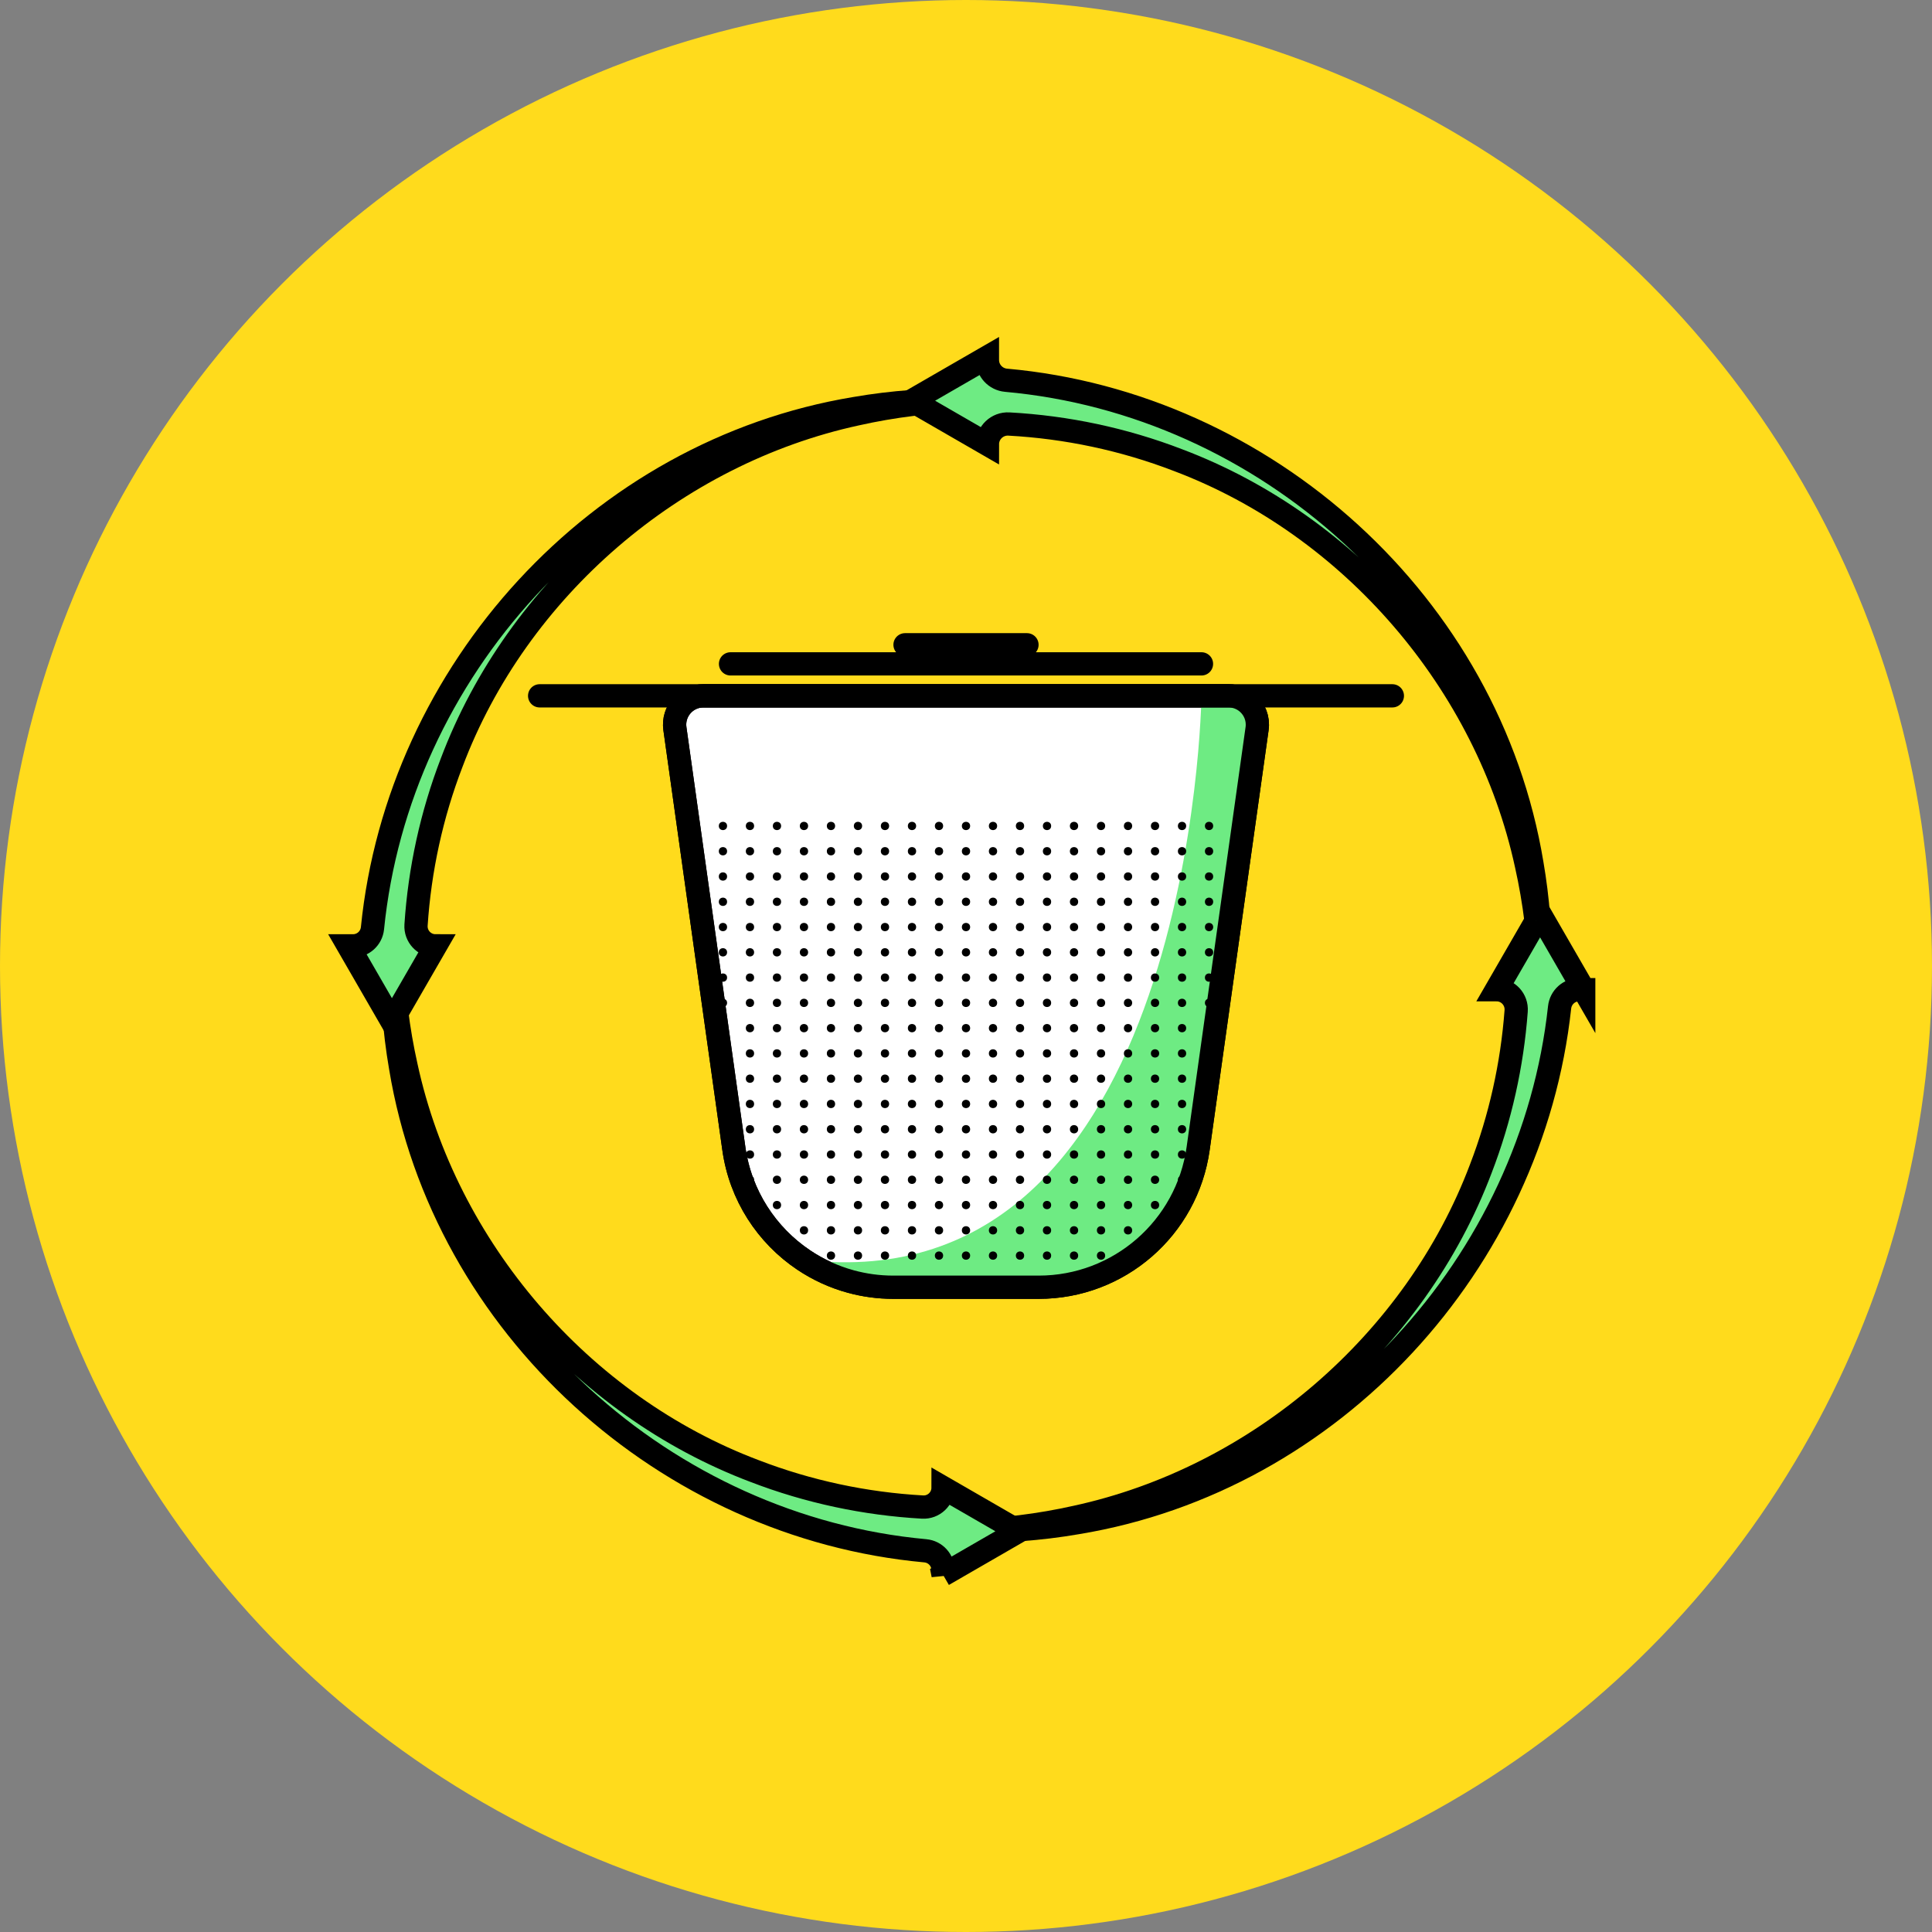 <svg viewBox="0 0 126 126" height="126" width="126" xmlns="http://www.w3.org/2000/svg" id="Layer_1"><rect x="0" y="0" width="126" height="126" fill="#808080" stroke="none"/><defs><style>.cls-1,.cls-2{fill:none;}.cls-1,.cls-2,.cls-3,.cls-4{stroke:#000;stroke-miterlimit:10;stroke-width:1.517px;}.cls-5{fill:#000;}.cls-5,.cls-6,.cls-7{stroke-width:0px;}.cls-6,.cls-4{fill:#6eeb83;}.cls-2{stroke-linecap:round;}.cls-3{fill:#fff;}.cls-7{fill:#ffdb1c;}</style></defs><circle r="63" cy="63" cx="63" class="cls-7"></circle><path d="M81.984,47.521l-3.845,27.388c-.728,5.185-5.164,9.041-10.399,9.041h-9.481c-.958,0-1.89-.13-2.776-.372-1.103-.302-2.138-.78-3.069-1.405-2.409-1.615-4.125-4.209-4.554-7.264l-3.845-27.388c-.158-1.131.719-2.141,1.861-2.141h34.246c.48,0,.913.179,1.243.469.454.401.71,1.016.619,1.671Z" class="cls-3"></path><path d="M81.984,47.521l-3.845,27.388c-.728,5.185-5.164,9.041-10.399,9.041h-9.481c-2.151,0-4.166-.651-5.845-1.777l.019-.015c25.402,3.03,25.924-36.777,25.924-36.777h1.766c1.142,0,2.02,1.01,1.861,2.141Z" class="cls-6"></path><circle r=".27" cy="53.867" cx="47.149" class="cls-5"></circle><circle r=".27" cy="55.515" cx="47.149" class="cls-5"></circle><circle r=".27" cy="57.163" cx="47.149" class="cls-5"></circle><circle r=".27" cy="58.812" cx="47.149" class="cls-5"></circle><circle r=".27" cy="60.46" cx="47.149" class="cls-5"></circle><circle r=".27" cy="62.108" cx="47.149" class="cls-5"></circle><circle r=".27" cy="63.756" cx="47.149" class="cls-5"></circle><circle r=".27" cy="65.405" cx="47.149" class="cls-5"></circle><circle r=".27" cy="67.053" cx="47.149" class="cls-5"></circle><circle r=".27" cy="68.701" cx="47.149" class="cls-5"></circle><circle r=".27" cy="70.349" cx="47.149" class="cls-5"></circle><circle r=".27" cy="71.997" cx="47.149" class="cls-5"></circle><circle r=".27" cy="53.867" cx="48.911" class="cls-5"></circle><circle r=".27" cy="55.515" cx="48.911" class="cls-5"></circle><circle r=".27" cy="57.163" cx="48.911" class="cls-5"></circle><circle r=".27" cy="58.812" cx="48.911" class="cls-5"></circle><circle r=".27" cy="60.46" cx="48.911" class="cls-5"></circle><circle r=".27" cy="62.108" cx="48.911" class="cls-5"></circle><circle r=".27" cy="63.756" cx="48.911" class="cls-5"></circle><circle r=".27" cy="65.405" cx="48.911" class="cls-5"></circle><circle r=".27" cy="67.053" cx="48.911" class="cls-5"></circle><circle r=".27" cy="68.701" cx="48.911" class="cls-5"></circle><circle r=".27" cy="70.349" cx="48.911" class="cls-5"></circle><circle r=".27" cy="71.997" cx="48.911" class="cls-5"></circle><circle r=".27" cy="73.646" cx="48.911" class="cls-5"></circle><circle r=".27" cy="75.294" cx="48.911" class="cls-5"></circle><circle r=".27" cy="76.942" cx="48.911" class="cls-5"></circle><circle r=".27" cy="78.59" cx="48.911" class="cls-5"></circle><circle r=".27" cy="53.867" cx="50.672" class="cls-5"></circle><circle r=".27" cy="55.515" cx="50.672" class="cls-5"></circle><circle r=".27" cy="57.163" cx="50.672" class="cls-5"></circle><circle r=".27" cy="58.812" cx="50.672" class="cls-5"></circle><circle r=".27" cy="60.46" cx="50.672" class="cls-5"></circle><circle r=".27" cy="62.108" cx="50.672" class="cls-5"></circle><circle r=".27" cy="63.756" cx="50.672" class="cls-5"></circle><circle r=".27" cy="65.405" cx="50.672" class="cls-5"></circle><circle r=".27" cy="67.053" cx="50.672" class="cls-5"></circle><circle r=".27" cy="68.701" cx="50.672" class="cls-5"></circle><circle r=".27" cy="70.349" cx="50.672" class="cls-5"></circle><circle r=".27" cy="71.997" cx="50.672" class="cls-5"></circle><circle r=".27" cy="73.646" cx="50.672" class="cls-5"></circle><circle r=".27" cy="75.294" cx="50.672" class="cls-5"></circle><circle r=".27" cy="76.942" cx="50.672" class="cls-5"></circle><circle r=".27" cy="78.59" cx="50.672" class="cls-5"></circle><circle r=".27" cy="80.239" cx="50.672" class="cls-5"></circle><circle r=".27" cy="53.867" cx="52.433" class="cls-5"></circle><circle r=".27" cy="55.515" cx="52.433" class="cls-5"></circle><circle r=".27" cy="57.163" cx="52.433" class="cls-5"></circle><circle r=".27" cy="58.812" cx="52.433" class="cls-5"></circle><circle r=".27" cy="60.46" cx="52.433" class="cls-5"></circle><circle r=".27" cy="62.108" cx="52.433" class="cls-5"></circle><circle r=".27" cy="63.756" cx="52.433" class="cls-5"></circle><circle r=".27" cy="65.405" cx="52.433" class="cls-5"></circle><circle r=".27" cy="67.053" cx="52.433" class="cls-5"></circle><circle r=".27" cy="68.701" cx="52.433" class="cls-5"></circle><circle r=".27" cy="70.349" cx="52.433" class="cls-5"></circle><circle r=".27" cy="71.997" cx="52.433" class="cls-5"></circle><circle r=".27" cy="73.646" cx="52.433" class="cls-5"></circle><circle r=".27" cy="75.294" cx="52.433" class="cls-5"></circle><circle r=".27" cy="76.942" cx="52.433" class="cls-5"></circle><circle r=".27" cy="78.59" cx="52.433" class="cls-5"></circle><circle r=".27" cy="80.239" cx="52.433" class="cls-5"></circle><circle r=".27" cy="81.887" cx="52.433" class="cls-5"></circle><circle r=".27" cy="53.867" cx="54.194" class="cls-5"></circle><circle r=".27" cy="55.515" cx="54.194" class="cls-5"></circle><circle r=".27" cy="57.163" cx="54.194" class="cls-5"></circle><circle r=".27" cy="58.812" cx="54.194" class="cls-5"></circle><circle r=".27" cy="60.46" cx="54.194" class="cls-5"></circle><circle r=".27" cy="62.108" cx="54.194" class="cls-5"></circle><circle r=".27" cy="63.756" cx="54.194" class="cls-5"></circle><circle r=".27" cy="65.405" cx="54.194" class="cls-5"></circle><circle r=".27" cy="67.053" cx="54.194" class="cls-5"></circle><circle r=".27" cy="68.701" cx="54.194" class="cls-5"></circle><circle r=".27" cy="70.349" cx="54.194" class="cls-5"></circle><circle r=".27" cy="71.997" cx="54.194" class="cls-5"></circle><circle r=".27" cy="73.646" cx="54.194" class="cls-5"></circle><circle r=".27" cy="75.294" cx="54.194" class="cls-5"></circle><circle r=".27" cy="76.942" cx="54.194" class="cls-5"></circle><circle r=".27" cy="78.59" cx="54.194" class="cls-5"></circle><circle r=".27" cy="80.239" cx="54.194" class="cls-5"></circle><circle r=".27" cy="81.887" cx="54.194" class="cls-5"></circle><circle r=".27" cy="53.867" cx="55.955" class="cls-5"></circle><circle r=".27" cy="55.515" cx="55.955" class="cls-5"></circle><circle r=".27" cy="57.163" cx="55.955" class="cls-5"></circle><circle r=".27" cy="58.812" cx="55.955" class="cls-5"></circle><circle r=".27" cy="60.46" cx="55.955" class="cls-5"></circle><circle r=".27" cy="62.108" cx="55.955" class="cls-5"></circle><circle r=".27" cy="63.756" cx="55.955" class="cls-5"></circle><circle r=".27" cy="65.405" cx="55.955" class="cls-5"></circle><circle r=".27" cy="67.053" cx="55.955" class="cls-5"></circle><circle r=".27" cy="68.701" cx="55.955" class="cls-5"></circle><circle r=".27" cy="70.349" cx="55.955" class="cls-5"></circle><circle r=".27" cy="71.997" cx="55.955" class="cls-5"></circle><circle r=".27" cy="73.646" cx="55.955" class="cls-5"></circle><circle r=".27" cy="75.294" cx="55.955" class="cls-5"></circle><circle r=".27" cy="76.942" cx="55.955" class="cls-5"></circle><circle r=".27" cy="78.59" cx="55.955" class="cls-5"></circle><circle r=".27" cy="80.239" cx="55.955" class="cls-5"></circle><circle r=".27" cy="81.887" cx="55.955" class="cls-5"></circle><circle r=".27" cy="53.867" cx="57.716" class="cls-5"></circle><circle r=".27" cy="55.515" cx="57.716" class="cls-5"></circle><circle r=".27" cy="57.163" cx="57.716" class="cls-5"></circle><circle r=".27" cy="58.812" cx="57.716" class="cls-5"></circle><circle r=".27" cy="60.46" cx="57.716" class="cls-5"></circle><circle r=".27" cy="62.108" cx="57.716" class="cls-5"></circle><circle r=".27" cy="63.756" cx="57.716" class="cls-5"></circle><circle r=".27" cy="65.405" cx="57.716" class="cls-5"></circle><circle r=".27" cy="67.053" cx="57.716" class="cls-5"></circle><circle r=".27" cy="68.701" cx="57.716" class="cls-5"></circle><circle r=".27" cy="70.349" cx="57.716" class="cls-5"></circle><circle r=".27" cy="71.997" cx="57.716" class="cls-5"></circle><circle r=".27" cy="73.646" cx="57.716" class="cls-5"></circle><circle r=".27" cy="75.294" cx="57.716" class="cls-5"></circle><circle r=".27" cy="76.942" cx="57.716" class="cls-5"></circle><circle r=".27" cy="78.59" cx="57.716" class="cls-5"></circle><circle r=".27" cy="80.239" cx="57.716" class="cls-5"></circle><circle r=".27" cy="81.887" cx="57.716" class="cls-5"></circle><circle r=".27" cy="53.867" cx="59.478" class="cls-5"></circle><circle r=".27" cy="55.515" cx="59.478" class="cls-5"></circle><circle r=".27" cy="57.163" cx="59.478" class="cls-5"></circle><circle r=".27" cy="58.812" cx="59.478" class="cls-5"></circle><circle r=".27" cy="60.46" cx="59.478" class="cls-5"></circle><circle r=".27" cy="62.108" cx="59.478" class="cls-5"></circle><circle r=".27" cy="63.756" cx="59.478" class="cls-5"></circle><circle r=".27" cy="65.405" cx="59.478" class="cls-5"></circle><circle r=".27" cy="67.053" cx="59.478" class="cls-5"></circle><circle r=".27" cy="68.701" cx="59.478" class="cls-5"></circle><circle r=".27" cy="70.349" cx="59.478" class="cls-5"></circle><circle r=".27" cy="71.997" cx="59.478" class="cls-5"></circle><circle r=".27" cy="73.646" cx="59.478" class="cls-5"></circle><circle r=".27" cy="75.294" cx="59.478" class="cls-5"></circle><circle r=".27" cy="76.942" cx="59.478" class="cls-5"></circle><circle r=".27" cy="78.59" cx="59.478" class="cls-5"></circle><circle r=".27" cy="80.239" cx="59.478" class="cls-5"></circle><circle r=".27" cy="81.887" cx="59.478" class="cls-5"></circle><circle r=".27" cy="53.867" cx="61.239" class="cls-5"></circle><circle r=".27" cy="55.515" cx="61.239" class="cls-5"></circle><circle r=".27" cy="57.163" cx="61.239" class="cls-5"></circle><circle r=".27" cy="58.812" cx="61.239" class="cls-5"></circle><circle r=".27" cy="60.46" cx="61.239" class="cls-5"></circle><circle r=".27" cy="62.108" cx="61.239" class="cls-5"></circle><circle r=".27" cy="63.756" cx="61.239" class="cls-5"></circle><circle r=".27" cy="65.405" cx="61.239" class="cls-5"></circle><circle r=".27" cy="67.053" cx="61.239" class="cls-5"></circle><circle r=".27" cy="68.701" cx="61.239" class="cls-5"></circle><circle r=".27" cy="70.349" cx="61.239" class="cls-5"></circle><circle r=".27" cy="71.997" cx="61.239" class="cls-5"></circle><circle r=".27" cy="73.646" cx="61.239" class="cls-5"></circle><circle r=".27" cy="75.294" cx="61.239" class="cls-5"></circle><circle r=".27" cy="76.942" cx="61.239" class="cls-5"></circle><circle r=".27" cy="78.59" cx="61.239" class="cls-5"></circle><circle r=".27" cy="80.239" cx="61.239" class="cls-5"></circle><circle r=".27" cy="81.887" cx="61.239" class="cls-5"></circle><circle r=".27" cy="53.867" cx="63" class="cls-5"></circle><circle r=".27" cy="55.515" cx="63" class="cls-5"></circle><circle r=".27" cy="57.163" cx="63" class="cls-5"></circle><circle r=".27" cy="58.812" cx="63" class="cls-5"></circle><circle r=".27" cy="60.46" cx="63" class="cls-5"></circle><circle r=".27" cy="62.108" cx="63" class="cls-5"></circle><circle r=".27" cy="63.756" cx="63" class="cls-5"></circle><circle r=".27" cy="65.405" cx="63" class="cls-5"></circle><circle r=".27" cy="67.053" cx="63" class="cls-5"></circle><circle r=".27" cy="68.701" cx="63" class="cls-5"></circle><circle r=".27" cy="70.349" cx="63" class="cls-5"></circle><circle r=".27" cy="71.997" cx="63" class="cls-5"></circle><circle r=".27" cy="73.646" cx="63" class="cls-5"></circle><circle r=".27" cy="75.294" cx="63" class="cls-5"></circle><circle r=".27" cy="76.942" cx="63" class="cls-5"></circle><circle r=".27" cy="78.59" cx="63" class="cls-5"></circle><circle r=".27" cy="80.239" cx="63" class="cls-5"></circle><circle r=".27" cy="81.887" cx="63" class="cls-5"></circle><circle r=".27" cy="53.867" cx="64.761" class="cls-5"></circle><circle r=".27" cy="55.515" cx="64.761" class="cls-5"></circle><circle r=".27" cy="57.163" cx="64.761" class="cls-5"></circle><circle r=".27" cy="58.812" cx="64.761" class="cls-5"></circle><circle r=".27" cy="60.46" cx="64.761" class="cls-5"></circle><circle r=".27" cy="62.108" cx="64.761" class="cls-5"></circle><circle r=".27" cy="63.756" cx="64.761" class="cls-5"></circle><circle r=".27" cy="65.405" cx="64.761" class="cls-5"></circle><circle r=".27" cy="67.053" cx="64.761" class="cls-5"></circle><circle r=".27" cy="68.701" cx="64.761" class="cls-5"></circle><circle r=".27" cy="70.349" cx="64.761" class="cls-5"></circle><circle r=".27" cy="71.997" cx="64.761" class="cls-5"></circle><circle r=".27" cy="73.646" cx="64.761" class="cls-5"></circle><circle r=".27" cy="75.294" cx="64.761" class="cls-5"></circle><circle r=".27" cy="76.942" cx="64.761" class="cls-5"></circle><circle r=".27" cy="78.59" cx="64.761" class="cls-5"></circle><circle r=".27" cy="80.239" cx="64.761" class="cls-5"></circle><circle r=".27" cy="81.887" cx="64.761" class="cls-5"></circle><circle r=".27" cy="53.867" cx="66.522" class="cls-5"></circle><circle r=".27" cy="55.515" cx="66.522" class="cls-5"></circle><circle r=".27" cy="57.163" cx="66.522" class="cls-5"></circle><circle r=".27" cy="58.812" cx="66.522" class="cls-5"></circle><circle r=".27" cy="60.46" cx="66.522" class="cls-5"></circle><circle r=".27" cy="62.108" cx="66.522" class="cls-5"></circle><circle r=".27" cy="63.756" cx="66.522" class="cls-5"></circle><circle r=".27" cy="65.405" cx="66.522" class="cls-5"></circle><circle r=".27" cy="67.053" cx="66.522" class="cls-5"></circle><circle r=".27" cy="68.701" cx="66.522" class="cls-5"></circle><circle r=".27" cy="70.349" cx="66.522" class="cls-5"></circle><circle r=".27" cy="71.997" cx="66.522" class="cls-5"></circle><circle r=".27" cy="73.646" cx="66.522" class="cls-5"></circle><circle r=".27" cy="75.294" cx="66.522" class="cls-5"></circle><circle r=".27" cy="76.942" cx="66.522" class="cls-5"></circle><circle r=".27" cy="78.59" cx="66.522" class="cls-5"></circle><circle r=".27" cy="80.239" cx="66.522" class="cls-5"></circle><circle r=".27" cy="81.887" cx="66.522" class="cls-5"></circle><circle r=".27" cy="53.867" cx="68.283" class="cls-5"></circle><circle r=".27" cy="55.515" cx="68.283" class="cls-5"></circle><circle r=".27" cy="57.163" cx="68.283" class="cls-5"></circle><circle r=".27" cy="58.812" cx="68.283" class="cls-5"></circle><circle r=".27" cy="60.46" cx="68.283" class="cls-5"></circle><circle r=".27" cy="62.108" cx="68.283" class="cls-5"></circle><circle r=".27" cy="63.756" cx="68.283" class="cls-5"></circle><circle r=".27" cy="65.405" cx="68.283" class="cls-5"></circle><circle r=".27" cy="67.053" cx="68.283" class="cls-5"></circle><circle r=".27" cy="68.701" cx="68.283" class="cls-5"></circle><circle r=".27" cy="70.349" cx="68.283" class="cls-5"></circle><circle r=".27" cy="71.997" cx="68.283" class="cls-5"></circle><circle r=".27" cy="73.646" cx="68.283" class="cls-5"></circle><circle r=".27" cy="75.294" cx="68.283" class="cls-5"></circle><circle r=".27" cy="76.942" cx="68.283" class="cls-5"></circle><circle r=".27" cy="78.59" cx="68.283" class="cls-5"></circle><circle r=".27" cy="80.239" cx="68.283" class="cls-5"></circle><circle r=".27" cy="81.887" cx="68.283" class="cls-5"></circle><circle r=".27" cy="53.867" cx="70.045" class="cls-5"></circle><circle r=".27" cy="55.515" cx="70.045" class="cls-5"></circle><circle r=".27" cy="57.163" cx="70.045" class="cls-5"></circle><circle r=".27" cy="58.812" cx="70.045" class="cls-5"></circle><circle r=".27" cy="60.46" cx="70.045" class="cls-5"></circle><circle r=".27" cy="62.108" cx="70.045" class="cls-5"></circle><circle r=".27" cy="63.756" cx="70.045" class="cls-5"></circle><circle r=".27" cy="65.405" cx="70.045" class="cls-5"></circle><circle r=".27" cy="67.053" cx="70.045" class="cls-5"></circle><circle r=".27" cy="68.701" cx="70.045" class="cls-5"></circle><circle r=".27" cy="70.349" cx="70.045" class="cls-5"></circle><circle r=".27" cy="71.997" cx="70.045" class="cls-5"></circle><circle r=".27" cy="73.646" cx="70.045" class="cls-5"></circle><circle r=".27" cy="75.294" cx="70.045" class="cls-5"></circle><circle r=".27" cy="76.942" cx="70.045" class="cls-5"></circle><circle r=".27" cy="78.59" cx="70.045" class="cls-5"></circle><circle r=".27" cy="80.239" cx="70.045" class="cls-5"></circle><circle r=".27" cy="81.887" cx="70.045" class="cls-5"></circle><circle r=".27" cy="53.867" cx="71.806" class="cls-5"></circle><circle r=".27" cy="55.515" cx="71.806" class="cls-5"></circle><circle r=".27" cy="57.163" cx="71.806" class="cls-5"></circle><circle r=".27" cy="58.812" cx="71.806" class="cls-5"></circle><circle r=".27" cy="60.46" cx="71.806" class="cls-5"></circle><circle r=".27" cy="62.108" cx="71.806" class="cls-5"></circle><circle r=".27" cy="63.756" cx="71.806" class="cls-5"></circle><circle r=".27" cy="65.405" cx="71.806" class="cls-5"></circle><circle r=".27" cy="67.053" cx="71.806" class="cls-5"></circle><circle r=".27" cy="68.701" cx="71.806" class="cls-5"></circle><circle r=".27" cy="70.349" cx="71.806" class="cls-5"></circle><circle r=".27" cy="71.997" cx="71.806" class="cls-5"></circle><circle r=".27" cy="73.646" cx="71.806" class="cls-5"></circle><circle r=".27" cy="75.294" cx="71.806" class="cls-5"></circle><circle r=".27" cy="76.942" cx="71.806" class="cls-5"></circle><circle r=".27" cy="78.59" cx="71.806" class="cls-5"></circle><circle r=".27" cy="80.239" cx="71.806" class="cls-5"></circle><circle r=".27" cy="81.887" cx="71.806" class="cls-5"></circle><circle r=".27" cy="53.867" cx="73.567" class="cls-5"></circle><circle r=".27" cy="55.515" cx="73.567" class="cls-5"></circle><circle r=".27" cy="57.163" cx="73.567" class="cls-5"></circle><circle r=".27" cy="58.812" cx="73.567" class="cls-5"></circle><circle r=".27" cy="60.46" cx="73.567" class="cls-5"></circle><circle r=".27" cy="62.108" cx="73.567" class="cls-5"></circle><circle r=".27" cy="63.756" cx="73.567" class="cls-5"></circle><circle r=".27" cy="65.405" cx="73.567" class="cls-5"></circle><circle r=".27" cy="67.053" cx="73.567" class="cls-5"></circle><circle r=".27" cy="68.701" cx="73.567" class="cls-5"></circle><circle r=".27" cy="70.349" cx="73.567" class="cls-5"></circle><circle r=".27" cy="71.997" cx="73.567" class="cls-5"></circle><circle r=".27" cy="73.646" cx="73.567" class="cls-5"></circle><circle r=".27" cy="75.294" cx="73.567" class="cls-5"></circle><circle r=".27" cy="76.942" cx="73.567" class="cls-5"></circle><circle r=".27" cy="78.59" cx="73.567" class="cls-5"></circle><circle r=".27" cy="80.239" cx="73.567" class="cls-5"></circle><circle r=".27" cy="81.887" cx="73.567" class="cls-5"></circle><circle r=".27" cy="53.867" cx="75.328" class="cls-5"></circle><circle r=".27" cy="55.515" cx="75.328" class="cls-5"></circle><circle r=".27" cy="57.163" cx="75.328" class="cls-5"></circle><circle r=".27" cy="58.812" cx="75.328" class="cls-5"></circle><circle r=".27" cy="60.46" cx="75.328" class="cls-5"></circle><circle r=".27" cy="62.108" cx="75.328" class="cls-5"></circle><circle r=".27" cy="63.756" cx="75.328" class="cls-5"></circle><circle r=".27" cy="65.405" cx="75.328" class="cls-5"></circle><circle r=".27" cy="67.053" cx="75.328" class="cls-5"></circle><circle r=".27" cy="68.701" cx="75.328" class="cls-5"></circle><circle r=".27" cy="70.349" cx="75.328" class="cls-5"></circle><circle r=".27" cy="71.997" cx="75.328" class="cls-5"></circle><circle r=".27" cy="73.646" cx="75.328" class="cls-5"></circle><circle r=".27" cy="75.294" cx="75.328" class="cls-5"></circle><circle r=".27" cy="76.942" cx="75.328" class="cls-5"></circle><circle r=".27" cy="78.59" cx="75.328" class="cls-5"></circle><circle r=".27" cy="80.239" cx="75.328" class="cls-5"></circle><circle r=".27" cy="53.867" cx="77.089" class="cls-5"></circle><circle r=".27" cy="55.515" cx="77.089" class="cls-5"></circle><circle r=".27" cy="57.163" cx="77.089" class="cls-5"></circle><circle r=".27" cy="58.812" cx="77.089" class="cls-5"></circle><circle r=".27" cy="60.46" cx="77.089" class="cls-5"></circle><circle r=".27" cy="62.108" cx="77.089" class="cls-5"></circle><circle r=".27" cy="63.756" cx="77.089" class="cls-5"></circle><circle r=".27" cy="65.405" cx="77.089" class="cls-5"></circle><circle r=".27" cy="67.053" cx="77.089" class="cls-5"></circle><circle r=".27" cy="68.701" cx="77.089" class="cls-5"></circle><circle r=".27" cy="70.349" cx="77.089" class="cls-5"></circle><circle r=".27" cy="71.997" cx="77.089" class="cls-5"></circle><circle r=".27" cy="73.646" cx="77.089" class="cls-5"></circle><circle r=".27" cy="75.294" cx="77.089" class="cls-5"></circle><circle r=".27" cy="76.942" cx="77.089" class="cls-5"></circle><circle r=".27" cy="78.59" cx="77.089" class="cls-5"></circle><circle r=".27" cy="53.867" cx="78.851" class="cls-5"></circle><circle r=".27" cy="55.515" cx="78.851" class="cls-5"></circle><circle r=".27" cy="57.163" cx="78.851" class="cls-5"></circle><circle r=".27" cy="58.812" cx="78.851" class="cls-5"></circle><circle r=".27" cy="60.46" cx="78.851" class="cls-5"></circle><circle r=".27" cy="62.108" cx="78.851" class="cls-5"></circle><circle r=".27" cy="63.756" cx="78.851" class="cls-5"></circle><circle r=".27" cy="65.405" cx="78.851" class="cls-5"></circle><circle r=".27" cy="67.053" cx="78.851" class="cls-5"></circle><circle r=".27" cy="68.701" cx="78.851" class="cls-5"></circle><circle r=".27" cy="70.349" cx="78.851" class="cls-5"></circle><circle r=".27" cy="71.997" cx="78.851" class="cls-5"></circle><line y2="43.296" x2="78.357" y1="43.296" x1="47.643" class="cls-2"></line><line y2="42.051" x2="66.976" y1="42.051" x1="59.024" class="cls-2"></line><path d="M81.984,47.521l-3.845,27.388c-.728,5.185-5.164,9.041-10.399,9.041h-9.481c-.958,0-1.89-.13-2.776-.372-1.103-.302-2.138-.78-3.069-1.405-2.409-1.615-4.125-4.209-4.554-7.264l-3.845-27.388c-.158-1.131.719-2.141,1.861-2.141h34.246c.48,0,.913.179,1.243.469.454.401.71,1.016.619,1.671Z" class="cls-1"></path><line y2="45.38" x2="35.194" y1="45.38" x1="90.806" class="cls-2"></line><path d="M103.286,64.544h-.293c-.659,0-1.209.498-1.28,1.154-1.803,16.627-14.765,30.847-31.464,33.608-2.437.421-4.909.597-7.369.537,2.46-.063,4.908-.363,7.298-.899,11.869-2.576,22.128-11.401,26.399-22.731,1.268-3.295,2.041-6.769,2.303-10.281.056-.748-.534-1.387-1.284-1.387h0l2.845-4.929,2.845,4.929Z" class="cls-4"></path><path d="M61.505,102.711v-.309c0-.657-.503-1.203-1.157-1.263-16.89-1.545-31.428-14.621-34.223-31.526-.421-2.437-.597-4.909-.537-7.369.063,2.46.363,4.908.899,7.298,2.576,11.869,11.401,22.128,22.732,26.398,3.502,1.349,7.207,2.136,10.946,2.346.727.041,1.34-.538,1.34-1.266h0s4.929,2.845,4.929,2.845l-4.929,2.845Z" class="cls-4"></path><path d="M63.154,26.102c-2.46.063-4.908.363-7.298.899-11.869,2.576-22.128,11.401-26.398,22.731-1.307,3.394-2.087,6.977-2.325,10.597-.048.735.535,1.357,1.272,1.357h0l-2.845,4.929-2.845-4.929h.309c.656,0,1.202-.499,1.268-1.152,1.683-16.751,14.699-31.119,31.494-33.896,2.437-.421,4.909-.597,7.369-.537Z" class="cls-4"></path><path d="M100.34,59.79c-.09-1.157-.233-2.312-.431-3.459-2.799-16.929-17.375-30.018-34.296-31.532-.687-.062-1.216-.633-1.216-1.323v-.187l-4.929,2.845,4.929,2.845c0-.761.639-1.367,1.399-1.326,3.763.204,7.493.993,11.02,2.351,11.33,4.27,20.156,14.529,22.731,26.398.271,1.209.482,2.433.633,3.666" class="cls-4"></path></svg>